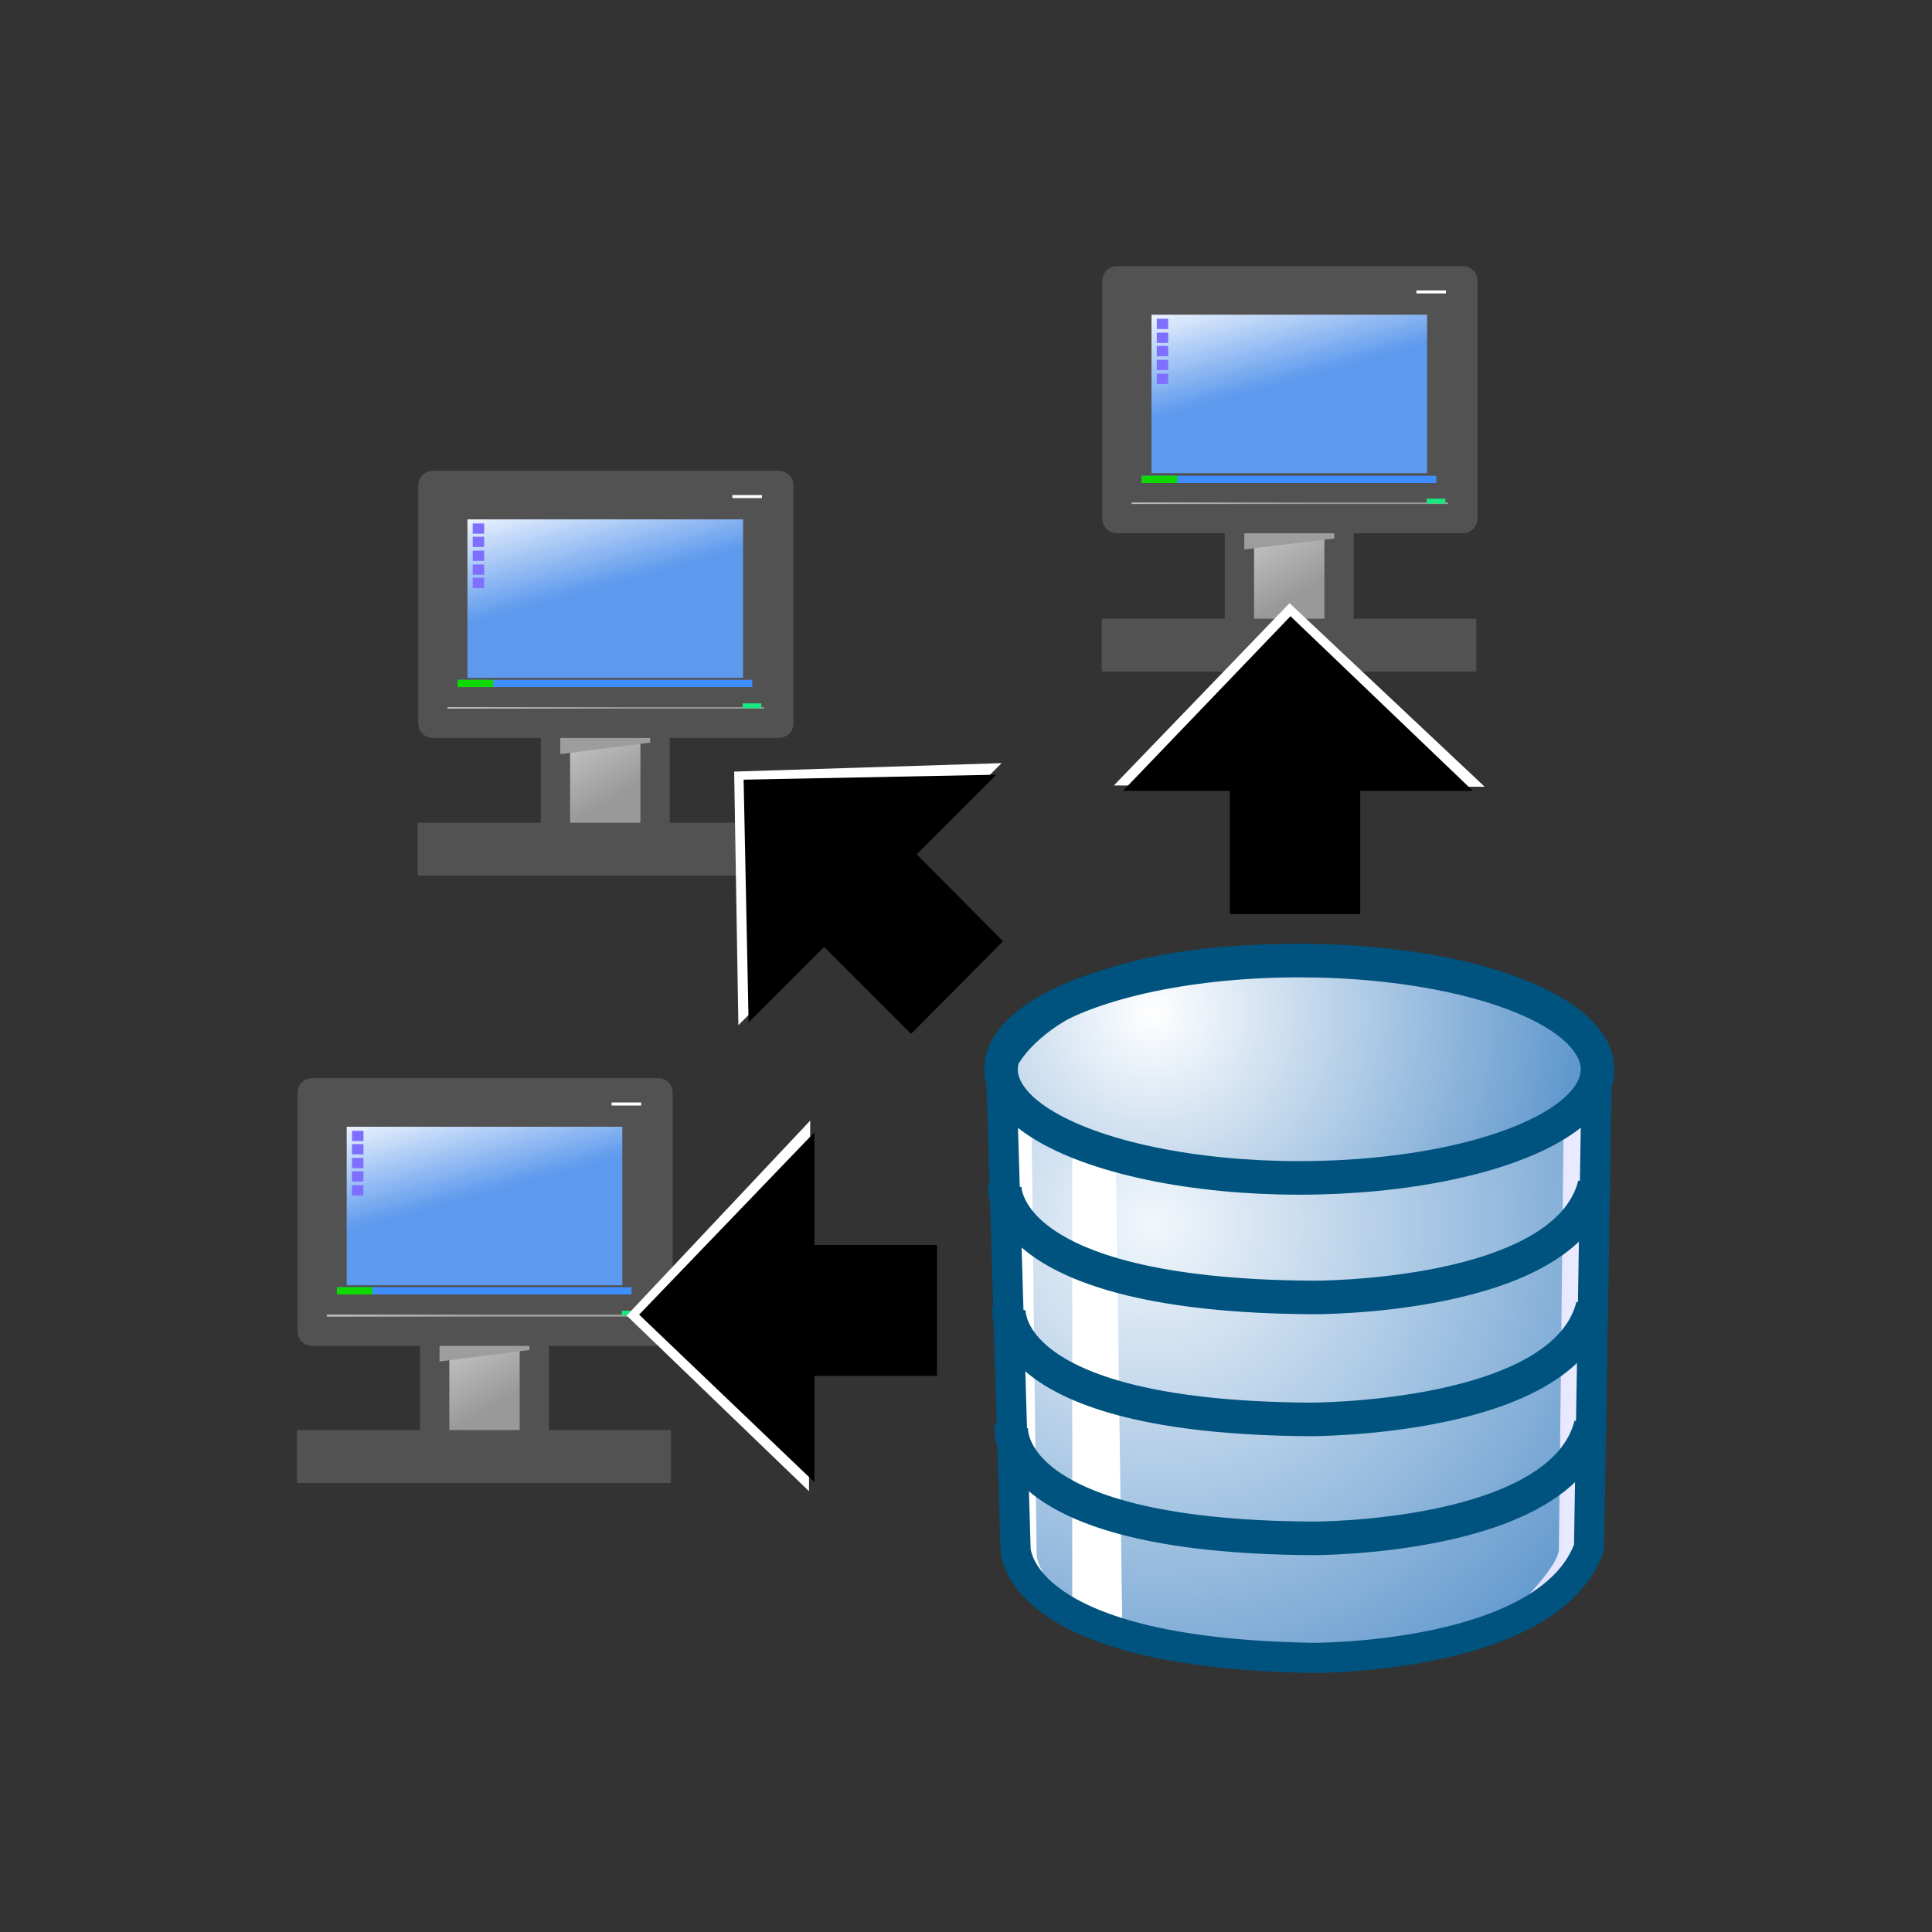 <?xml version="1.0" encoding="utf-8"?>
<!-- Generator: Adobe Illustrator 12.0.0, SVG Export Plug-In  -->
<!DOCTYPE svg PUBLIC "-//W3C//DTD SVG 1.0//EN" "http://www.w3.org/TR/2001/REC-SVG-20010904/DTD/svg10.dtd">
<svg  version="1.0" xmlns="http://www.w3.org/2000/svg" xmlns:xlink="http://www.w3.org/1999/xlink" xmlns:a="http://ns.adobe.com/AdobeSVGViewerExtensions/3.0/"
	 width="32" height="32" viewBox="-4.918 -4.408 32 32" enable-background="new -4.918 -4.408 32 32" xml:space="preserve">
<rect x="-4.918" y="-4.408" width="32" height="32" fill="#333333" stroke="none"/>
<defs>
</defs>
<radialGradient id="XMLID_1_" cx="14.185" cy="6.333" r="10.651" gradientTransform="matrix(1 0 0 -1 0 22.184)" gradientUnits="userSpaceOnUse">
	<stop  offset="0.006" style="stop-color:#F1F6FB"/>
	<stop  offset="1" style="stop-color:#4888C5"/>
</radialGradient>
<path fill="url(#XMLID_1_)" d="M11.912,21.292c0,0,0.49,1.75,4.71,1.75c4.229,0,4.771-1.82,4.771-1.82l0.139-7.63
	c0,0-0.76,1.5-4.93,1.5s-4.92-1.52-4.92-1.52L11.912,21.292"/>
<path fill="#FFFFFF" d="M11.742,13.902c0,0,0.49,0.13,0.43,0.67l0.08,6.779c0,0,0.02,0.37,0.55,0.791c0,0-0.87-0.381-0.93-0.811
	s-0.16-7.37-0.16-7.37"/>
<linearGradient id="XMLID_2_" gradientUnits="userSpaceOnUse" x1="22.355" y1="3.931" x2="17.884" y2="3.931" gradientTransform="matrix(1 0 0 -1 0 22.184)">
	<stop  offset="0" style="stop-color:#FFFFFF"/>
	<stop  offset="1" style="stop-color:#B1B1FF"/>
</linearGradient>
<path fill="url(#XMLID_2_)" d="M21.441,13.822l-0.049,7.399c0,0-0.881,0.87-1.41,1.271c-0.53,0.4-0.131,0.05-0.131,0.05
	s0.99-0.87,1.051-1.271l0.08-7.18l0.49-0.22"/>
<polygon fill="#FFFFFF" points="12.842,14.572 12.842,22.313 13.672,22.632 13.563,14.771 "/>
<radialGradient id="XMLID_3_" cx="14.174" cy="9.821" r="8.146" gradientTransform="matrix(1 0 0 -1 0 22.184)" gradientUnits="userSpaceOnUse">
	<stop  offset="0" style="stop-color:#FFFFFF"/>
	<stop  offset="1" style="stop-color:#4888C5"/>
</radialGradient>
<ellipse fill="url(#XMLID_3_)" cx="16.602" cy="13.302" rx="4.94" ry="1.8"/>
<ellipse fill="none" stroke="#00537E" stroke-width="0.556" cx="16.602" cy="13.302" rx="4.94" ry="1.8"/>
<path fill="none" stroke="#00537E" stroke-width="0.556" d="M11.723,15.232c0,0-0.131,1.819,5.1,1.85c0,0,4.199,0.029,4.67-1.87"/>
<path fill="none" stroke="#00537E" stroke-width="0.556" d="M11.792,17.262c0,0-0.21,1.801,4.97,1.84c0,0,4.23,0.021,4.7-1.88"/>
<path fill="none" stroke="#00537E" stroke-width="0.556" d="M11.832,19.212c0,0-0.24,1.83,4.99,1.86c0,0,4.13,0.02,4.609-1.881"/>
<path fill="none" stroke="#00537E" stroke-width="0.5" d="M11.902,21.222c0,0-0.07,1.75,4.93,1.83c0,0,3.91,0.021,4.57-1.83
	l0.129-7.989c0,0-0.209-1.75-5.129-1.75c-4.141,0-4.74,1.75-4.74,1.75L11.902,21.222z"/>
<linearGradient id="XMLID_4_" gradientUnits="userSpaceOnUse" x1="4.193" y1="16.107" x2="5.666" y2="13.602" gradientTransform="matrix(1 0 0 -1 0 22.184)">
	<stop  offset="0.006" style="stop-color:#FFFFFF"/>
	<stop  offset="1" style="stop-color:#999999"/>
</linearGradient>
<rect x="4.282" y="5.722" fill="url(#XMLID_4_)" stroke="#535252" stroke-width="0.485" width="1.65" height="3.82"/>
<linearGradient id="XMLID_5_" gradientUnits="userSpaceOnUse" x1="4.387" y1="13.741" x2="5.542" y2="11.777" gradientTransform="matrix(1 0 0 -1 0 22.184)">
	<stop  offset="0.006" style="stop-color:#FFFFFF"/>
	<stop  offset="1" style="stop-color:#999999"/>
</linearGradient>
<rect x="2.242" y="9.462" fill="url(#XMLID_5_)" stroke="#535252" stroke-width="0.485" width="5.72" height="0.39"/>
<polygon fill="#9E9D9D" points="4.362,8.082 5.852,7.892 5.852,7.092 4.362,7.092 "/>
<linearGradient id="XMLID_6_" gradientUnits="userSpaceOnUse" x1="3.722" y1="18.954" x2="5.971" y2="15.128" gradientTransform="matrix(1 0 0 -1 0 22.184)">
	<stop  offset="0.006" style="stop-color:#FFFFFF"/>
	<stop  offset="1" style="stop-color:#999999"/>
</linearGradient>
<rect x="2.252" y="3.632" fill="url(#XMLID_6_)" stroke="#535252" stroke-width="0.485" stroke-linecap="round" stroke-linejoin="round" width="5.73" height="3.94"/>
<linearGradient id="XMLID_7_" gradientUnits="userSpaceOnUse" x1="4.548" y1="18.709" x2="5.704" y2="14.498" gradientTransform="matrix(1 0 0 -1 0 22.184)">
	<stop  offset="0" style="stop-color:#FFFFFF"/>
	<stop  offset="0.438" style="stop-color:#5D99ED"/>
</linearGradient>
<rect x="2.582" y="3.952" fill="url(#XMLID_7_)" stroke="#535252" stroke-width="0.485" width="5.05" height="3.11"/>
<rect x="7.382" y="7.242" fill="#18EA80" width="0.31" height="0.08"/>
<rect x="2.912" y="4.262" fill="#7F6FFF" width="0.19" height="0.17"/>
<rect x="2.912" y="4.482" fill="#7F6FFF" width="0.19" height="0.17"/>
<rect x="2.912" y="4.712" fill="#7F6FFF" width="0.19" height="0.17"/>
<rect x="2.912" y="4.942" fill="#7F6FFF" width="0.19" height="0.17"/>
<rect x="2.912" y="5.162" fill="#7F6FFF" width="0.19" height="0.17"/>
<rect x="7.212" y="3.792" fill="#FFFFFF" width="0.49" height="0.05"/>
<rect x="2.662" y="6.852" fill="#3F8DFF" width="4.88" height="0.12"/>
<rect x="2.662" y="6.852" fill="#0FD900" width="0.59" height="0.12"/>
<linearGradient id="XMLID_8_" gradientUnits="userSpaceOnUse" x1="15.525" y1="19.493" x2="16.998" y2="16.988" gradientTransform="matrix(1 0 0 -1 0 22.184)">
	<stop  offset="0.006" style="stop-color:#FFFFFF"/>
	<stop  offset="1" style="stop-color:#999999"/>
</linearGradient>
<rect x="15.611" y="2.332" fill="url(#XMLID_8_)" stroke="#535252" stroke-width="0.485" width="1.65" height="3.82"/>
<linearGradient id="XMLID_9_" gradientUnits="userSpaceOnUse" x1="15.716" y1="17.125" x2="16.87" y2="15.162" gradientTransform="matrix(1 0 0 -1 0 22.184)">
	<stop  offset="0.006" style="stop-color:#FFFFFF"/>
	<stop  offset="1" style="stop-color:#999999"/>
</linearGradient>
<rect x="13.572" y="6.082" fill="url(#XMLID_9_)" stroke="#535252" stroke-width="0.485" width="5.72" height="0.39"/>
<polygon fill="#9E9D9D" points="15.691,4.692 17.182,4.512 17.182,3.702 15.691,3.702 "/>
<linearGradient id="XMLID_10_" gradientUnits="userSpaceOnUse" x1="15.056" y1="22.341" x2="17.304" y2="18.515" gradientTransform="matrix(1 0 0 -1 0 22.184)">
	<stop  offset="0.006" style="stop-color:#FFFFFF"/>
	<stop  offset="1" style="stop-color:#999999"/>
</linearGradient>
<rect x="13.582" y="0.242" fill="url(#XMLID_10_)" stroke="#535252" stroke-width="0.485" stroke-linecap="round" stroke-linejoin="round" width="5.73" height="3.94"/>
<linearGradient id="XMLID_11_" gradientUnits="userSpaceOnUse" x1="15.881" y1="22.095" x2="17.036" y2="17.885" gradientTransform="matrix(1 0 0 -1 0 22.184)">
	<stop  offset="0" style="stop-color:#FFFFFF"/>
	<stop  offset="0.438" style="stop-color:#5D99ED"/>
</linearGradient>
<rect x="13.912" y="0.562" fill="url(#XMLID_11_)" stroke="#535252" stroke-width="0.485" width="5.05" height="3.11"/>
<rect x="18.712" y="3.852" fill="#18EA80" width="0.31" height="0.08"/>
<rect x="14.242" y="0.872" fill="#7F6FFF" width="0.189" height="0.17"/>
<rect x="14.242" y="1.102" fill="#7F6FFF" width="0.189" height="0.17"/>
<rect x="14.242" y="1.322" fill="#7F6FFF" width="0.189" height="0.17"/>
<rect x="14.242" y="1.552" fill="#7F6FFF" width="0.189" height="0.17"/>
<rect x="14.242" y="1.782" fill="#7F6FFF" width="0.189" height="0.17"/>
<rect x="18.542" y="0.402" fill="#FFFFFF" width="0.489" height="0.05"/>
<rect x="13.992" y="3.472" fill="#3F8DFF" width="4.88" height="0.12"/>
<rect x="13.992" y="3.472" fill="#0FD900" width="0.59" height="0.12"/>
<linearGradient id="XMLID_12_" gradientUnits="userSpaceOnUse" x1="2.193" y1="6.047" x2="3.667" y2="3.54" gradientTransform="matrix(1 0 0 -1 0 22.184)">
	<stop  offset="0.006" style="stop-color:#FFFFFF"/>
	<stop  offset="1" style="stop-color:#999999"/>
</linearGradient>
<rect x="2.282" y="15.782" fill="url(#XMLID_12_)" stroke="#535252" stroke-width="0.485" width="1.65" height="3.819"/>
<linearGradient id="XMLID_13_" gradientUnits="userSpaceOnUse" x1="2.385" y1="3.678" x2="3.539" y2="1.715" gradientTransform="matrix(1 0 0 -1 0 22.184)">
	<stop  offset="0.006" style="stop-color:#FFFFFF"/>
	<stop  offset="1" style="stop-color:#999999"/>
</linearGradient>
<rect x="0.242" y="19.521" fill="url(#XMLID_13_)" stroke="#535252" stroke-width="0.485" width="5.71" height="0.391"/>
<polygon fill="#9E9D9D" points="2.362,18.143 3.852,17.952 3.852,17.152 2.362,17.152 "/>
<linearGradient id="XMLID_14_" gradientUnits="userSpaceOnUse" x1="1.721" y1="8.893" x2="3.971" y2="5.066" gradientTransform="matrix(1 0 0 -1 0 22.184)">
	<stop  offset="0.006" style="stop-color:#FFFFFF"/>
	<stop  offset="1" style="stop-color:#999999"/>
</linearGradient>
<rect x="0.252" y="13.691" fill="url(#XMLID_14_)" stroke="#535252" stroke-width="0.485" stroke-linecap="round" stroke-linejoin="round" width="5.73" height="3.951"/>
<linearGradient id="XMLID_15_" gradientUnits="userSpaceOnUse" x1="2.55" y1="8.65" x2="3.705" y2="4.438" gradientTransform="matrix(1 0 0 -1 0 22.184)">
	<stop  offset="0" style="stop-color:#FFFFFF"/>
	<stop  offset="0.438" style="stop-color:#5D99ED"/>
</linearGradient>
<rect x="0.582" y="14.012" fill="url(#XMLID_15_)" stroke="#535252" stroke-width="0.485" width="5.05" height="3.11"/>
<rect x="5.382" y="17.302" fill="#18EA80" width="0.31" height="0.08"/>
<rect x="0.912" y="14.322" fill="#7F6FFF" width="0.19" height="0.17"/>
<rect x="0.912" y="14.542" fill="#7F6FFF" width="0.19" height="0.17"/>
<rect x="0.912" y="14.771" fill="#7F6FFF" width="0.19" height="0.17"/>
<rect x="0.912" y="14.992" fill="#7F6FFF" width="0.19" height="0.17"/>
<rect x="0.912" y="15.222" fill="#7F6FFF" width="0.19" height="0.171"/>
<rect x="5.212" y="13.852" fill="#FFFFFF" width="0.49" height="0.051"/>
<rect x="0.662" y="16.912" fill="#3F8DFF" width="4.88" height="0.12"/>
<rect x="0.662" y="16.912" fill="#0FD900" width="0.59" height="0.12"/>
<polygon fill="#FFFFFF" points="16.441,5.582 13.531,8.602 15.473,8.602 15.473,10.642 17.563,10.642 17.563,8.622 19.672,8.622 "/>
<polygon stroke="#000000" stroke-width="0.359" stroke-linecap="round" points="16.462,6.052 14.102,8.512 15.632,8.512 
	15.632,10.552 17.432,10.552 17.432,8.512 19.031,8.512 "/>
<polygon fill="#FFFFFF" points="7.242,8.372 7.312,12.572 8.692,11.192 10.132,12.632 11.611,11.162 10.172,9.722 11.672,8.232 "/>
<polygon stroke="#000000" stroke-width="0.359" stroke-linecap="round" points="7.582,8.682 7.652,12.102 8.732,11.022 
	10.172,12.462 11.442,11.182 10.012,9.742 11.142,8.612 "/>
<polygon fill="#FFFFFF" points="5.462,17.382 8.482,20.292 8.482,18.352 10.522,18.352 10.522,16.262 8.492,16.262 8.502,14.152 "/>
<polygon stroke="#000000" stroke-width="0.359" stroke-linecap="round" points="5.922,17.361 8.392,19.722 8.392,18.202 
	10.422,18.202 10.422,16.393 8.392,16.393 8.392,14.792 "/>
</svg>
